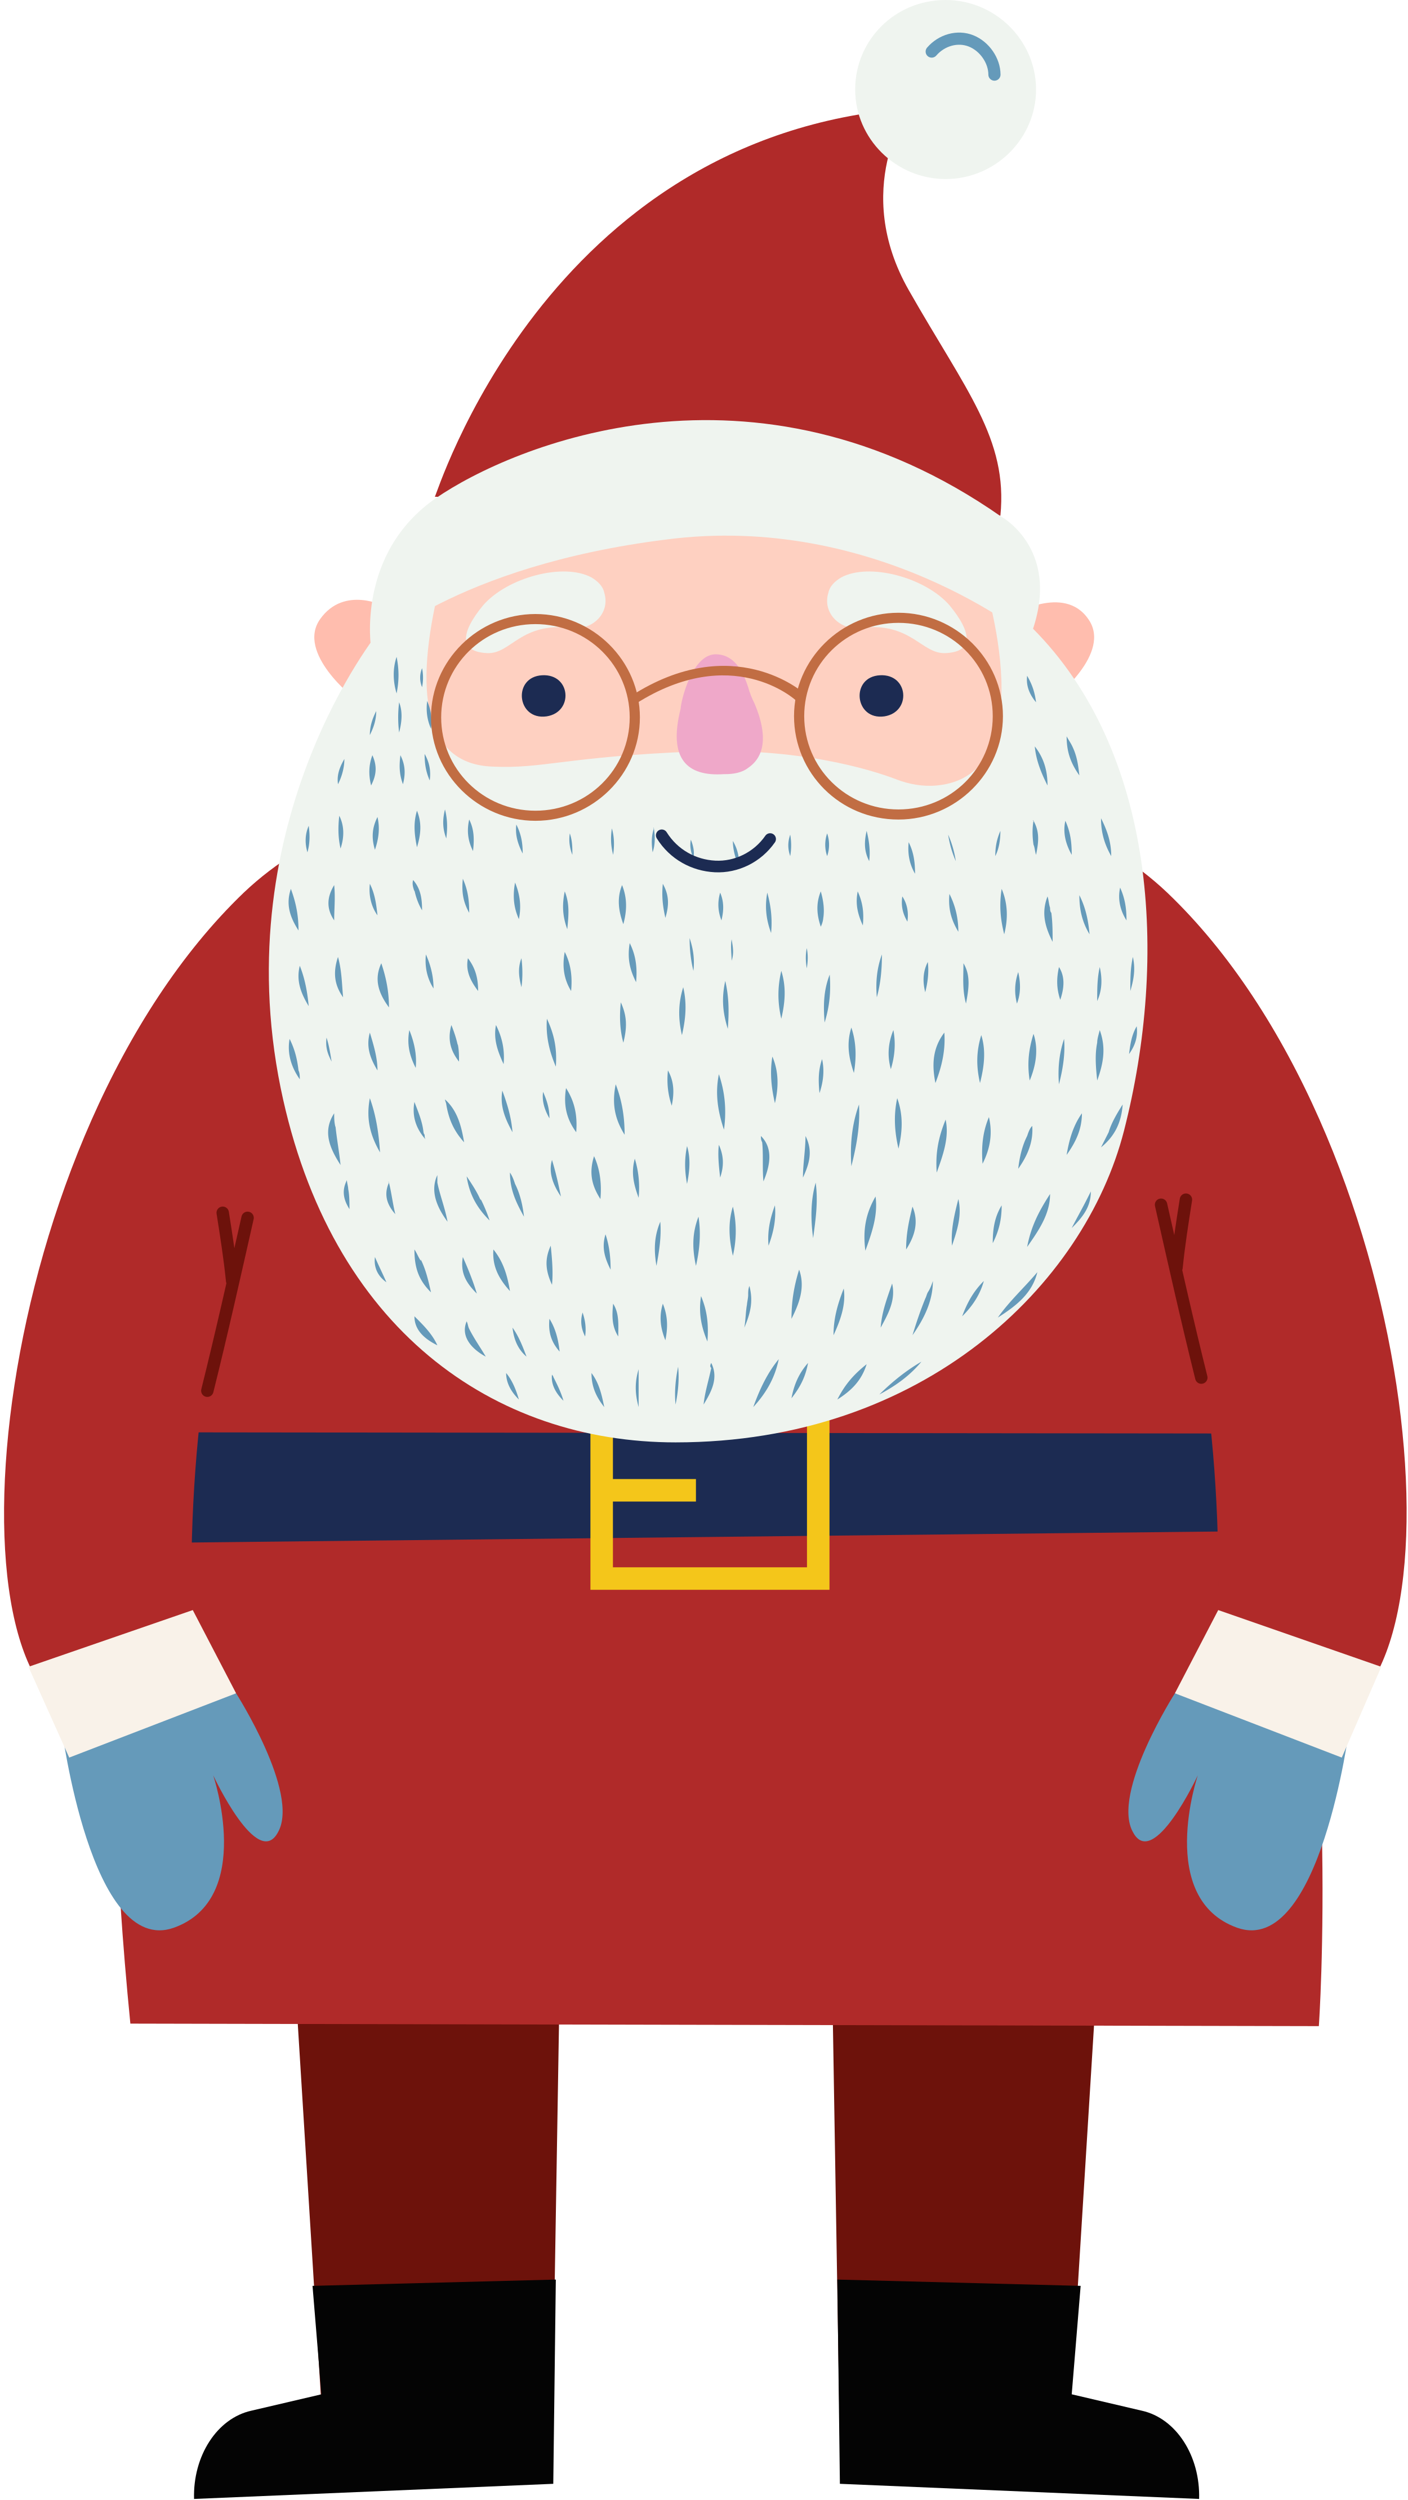 <svg xmlns="http://www.w3.org/2000/svg" width="227" height="403" fill="none" viewBox="0 0 227 403">
  <path fill="#6D120B" d="M88.995 394.265H52.233l-6.16-99.176h44.565l-1.643 99.176Z"/>
  <path fill="#040404" d="m89.2 400.362.41-32.923-39.225 1.016 1.438 17.478-11.296 2.642c-5.544 1.219-9.447 7.316-9.241 14.226l57.914-2.439Z"/>
  <path fill="#6D120B" d="M135.408 394.265h36.761l6.161-99.176h-44.565l1.643 99.176Z"/>
  <path fill="#040404" d="m135.408 400.362-.411-32.923 39.226 1.016-1.438 17.478 11.295 2.642c5.545 1.219 9.447 7.316 9.242 14.226l-57.914-2.439Z"/>
  <path fill="#B02A29" d="M212.626 326.59s14.787-207.701-103.095-202.62c0 0-109.461-8.942-88.514 202.214l191.609.406Z"/>
  <path fill="#1C2B52" d="m206.876 231.072-185.243-.203c-1.642 7.926-2.053 17.884-2.053 17.884l189.761-2.032-2.465-15.649Z"/>
  <path stroke="#F4C61A" stroke-miterlimit="10" stroke-width="3.627" d="M97.004 225.179h34.913v29.265H97.004v-29.265Zm15.197 15.039h-16.43"/>
  <path fill="#659ABA" d="M217.556 278.425s-4.724 36.987-18.073 32.313c-13.143-4.674-6.366-24.591-6.366-24.591s-7.188 15.446-10.474 9.146c-3.491-6.3 6.777-22.355 6.777-22.355l28.136 5.487Z"/>
  <path fill="#B02A29" d="M131.095 125.596s36.145-1.626 57.093 18.291c40.663 38.817 49.494 128.238 25.055 133.318-6.367 1.22-17.251-.406-16.84-17.681 1.026-64.627-21.153-95.721-28.547-106.898-12.322-18.698-36.761-27.03-36.761-27.03Z"/>
  <path fill="#F9F2E9" d="m222.69 268.67-26.287-9.146-6.983 13.414 26.903 10.364 6.367-14.632Z"/>
  <path fill="#659ABA" d="M9.928 278.425S14.65 315.412 28 310.738c13.144-4.674 6.367-24.591 6.367-24.591s7.187 15.446 10.473 9.146c3.492-6.3-6.777-22.355-6.777-22.355l-28.135 5.487Z"/>
  <path fill="#B02A29" d="M96.388 125.596s-36.145-1.626-57.093 18.291c-40.663 39.02-49.493 128.238-25.26 133.318 6.366 1.22 17.251-.406 16.84-17.681-1.027-64.627 21.153-95.721 28.547-106.898 12.527-18.698 36.966-27.03 36.966-27.03Z"/>
  <path fill="#F9F2E9" d="m4.588 268.67 26.493-9.146 6.982 13.414-26.903 10.364-6.572-14.632Z"/>
  <path fill="#FED0C1" d="M115.723 175.176c-30.624 0-55.45-22.201-55.45-49.588S85.1 76 115.724 76s55.45 22.201 55.45 49.588-24.826 49.588-55.45 49.588Z"/>
  <path fill="#FFBDAE" d="M163.133 99.176s8.42-5.08 12.322.61c3.902 5.487-5.545 12.803-5.545 12.803l-6.777-13.413ZM62.091 97.754s-6.572-3.455-10.474 2.032 5.545 12.803 5.545 12.803l4.93-14.835Z"/>
  <path fill="#EFF4EF" d="M158.615 93.486s10.063 31.5-7.599 33.126c-2.259.203-4.518-.203-6.572-1.016-4.313-1.626-15.608-5.081-32.243-4.471-20.947.813-24.644 2.845-32.859 2.439-10.268-.407-12.733-10.568-8.83-27.64l-9.448 5.894s-24.644 30.281-15.813 73.569c8.01 39.02 34.502 57.108 63.664 57.108 40.047 0 65.924-25.404 72.29-50.198 7.188-28.046 5.134-61.172-14.786-81.088l-7.804-7.723Z"/>
  <path fill="#659ABA" d="M165.597 108.931c.822 1.423 1.232 2.642 1.438 4.268-1.027-1.219-1.643-2.642-1.438-4.268Zm6.367 9.755c.205.406.616 1.016.821 1.423.822 1.625 1.027 3.048 1.232 4.877-1.437-2.032-2.053-3.861-2.053-6.3Zm-5.135 1.626c1.438 1.829 2.054 3.861 2.054 6.3-1.027-2.032-1.848-4.064-2.054-6.3Zm10.68 11.584c1.026 2.032 1.643 3.861 1.643 6.097-1.027-1.829-1.643-3.658-1.643-6.097Zm-5.751.407c.822 1.829 1.027 3.455 1.027 5.487-1.027-1.829-1.437-3.658-1.027-5.487-.205 0-.205 0 0 0Zm-5.134-.001c1.027 1.829.822 3.455.411 5.488-.205-.61-.205-1.22-.411-1.626-.205-1.423-.205-2.642 0-3.862-.205 0 0-.203 0 0 0-.203 0-.203 0 0Zm-5.339 1.626c0 1.423-.206 2.845-.822 4.065 0-1.423.205-2.642.822-4.065Zm19.304 9.146c.822 1.829 1.027 3.455 1.027 5.284-1.027-1.626-1.437-3.455-1.027-5.284-.205 0-.205 0 0 0Zm-6.572 1.219c1.027 2.032 1.438 4.065 1.643 6.3-1.232-2.032-1.643-4.065-1.643-6.3Zm-5.134.204c.205.609.205 1.219.411 1.829 0 .203 0 .609.205.813.206 1.625.206 3.048.206 4.674-1.233-2.439-1.849-4.674-.822-7.316Zm-7.393-1.22c1.027 2.439 1.027 4.877.411 7.316-.616-2.439-.822-4.674-.411-7.316Zm-8.42.813c1.027 2.032 1.437 4.064 1.437 6.097-1.232-2.033-1.643-3.862-1.437-6.097-.206 0-.206 0 0 0Zm-.206-9.552a16.77 16.77 0 0 1 1.233 4.268 16.73 16.73 0 0 1-1.233-4.268Zm-6.366 1.219c.821 1.626 1.027 3.252 1.027 5.081-.822-1.423-1.233-3.048-1.027-5.081Zm-6.777-1.829c.411 1.626.616 3.252.411 4.878-.822-1.626-.822-3.049-.411-4.878Zm-6.367.407a5.58 5.58 0 0 1 0 3.658 5.593 5.593 0 0 1 0-3.658c-.205 0-.205 0 0 0Zm-5.955.203a9.782 9.782 0 0 1 0 3.455c-.411-1.219-.411-2.236 0-3.455Zm-9.242 1.016c.822 1.423 1.027 2.642 1.027 4.268-.616-1.423-1.027-2.845-1.027-4.268-.205 0-.205 0 0 0Zm-6.777-.203c.411 1.016.616 2.032.411 3.049-.411-1.017-.616-2.033-.411-3.049Zm-5.956-1.829c.206 1.423.206 2.642-.205 3.861-.206-1.422-.205-2.642.205-3.861-.205 0 0-.203 0 0Zm-6.777 0c.41 1.423.41 2.845.205 4.268-.41-1.626-.41-2.845-.205-4.268Zm-6.777.813c.41 1.219.41 2.235.41 3.455-.41-1.016-.615-2.236-.41-3.455-.205 0-.205 0 0 0Zm-8.626-1.423c.822 1.626 1.027 3.049 1.027 4.674-.821-1.625-1.232-3.048-1.027-4.674Zm-7.598-.812c.821 1.625.821 3.251.616 5.08-.822-1.625-1.027-3.251-.616-5.08Zm-3.902-1.626c.41 1.625.41 3.048.205 4.674-.616-1.626-.616-3.049-.205-4.674-.206 0-.206 0 0 0Zm-4.518.203c.821 2.032.616 3.861 0 5.893-.411-2.032-.616-3.861 0-5.893Zm-6.366 1.016c.41 1.829.205 3.455-.412 5.284-.616-2.032-.41-3.658.411-5.284Zm-6.162-.203c.822 1.626.822 3.455.205 5.284-.41-1.829-.41-3.455-.205-5.284Zm-4.928 1.626c.204 1.422.204 2.845-.206 4.268-.411-1.423-.411-2.846.205-4.268-.205 0-.205 0 0 0Zm18.688-11.585c.821 1.423 1.027 2.845.821 4.268-.616-1.423-.821-2.642-.821-4.268Zm-3.902.204c.821 1.626.821 3.048.41 4.674-.616-1.626-.616-3.048-.41-4.674Zm-4.518 0c.821 1.829.616 3.252-.206 4.877-.41-1.625-.41-3.251.206-4.877-.206 0-.206 0 0 0Zm-4.518.609c0 1.423-.411 2.845-1.027 4.065-.206-1.423.205-2.642 1.026-4.065-.205 0-.205 0 0 0Zm13.349-9.348c.616 1.422.821 2.845.616 4.471-.616-1.423-.822-2.846-.616-4.471Zm-4.519.203c.616 1.626.41 3.252 0 4.878a19.385 19.385 0 0 1 0-4.878Zm-3.696 1.423c0 1.422-.411 2.642-1.027 3.861 0-1.423.41-2.642 1.027-3.861Zm7.393-6.91a7.619 7.619 0 0 1 0 3.048 3.923 3.923 0 0 1 0-3.048Zm-4.107-1.829c.41 2.032.41 3.861 0 5.893-.616-2.032-.616-4.064 0-5.893Zm81.531 38.614c.822 1.219 1.027 2.642.822 4.064-.822-1.422-1.027-2.642-.822-4.064Zm-7.188-.813c.822 1.829 1.027 3.455.822 5.487-.822-1.829-1.232-3.455-.822-5.487Zm-5.956 0c.411 1.422.616 2.845.411 4.267v-.203c0 .61-.205 1.22-.411 1.626-.616-1.829-.821-3.658 0-5.69Zm-8.625.203c.616 2.235.822 4.268.616 6.503-.821-2.235-1.027-4.268-.616-6.503Zm-7.599 0c.616 1.422.616 2.845.206 4.471-.616-1.626-.616-3.049-.206-4.471Zm-9.241-1.423c1.026 1.829 1.026 3.455.41 5.487-.41-1.829-.616-3.455-.41-5.487Zm-6.572.203c.821 2.033.821 4.065.205 6.301-.821-2.236-1.027-4.268-.205-6.301Zm-9.241 1.017c.821 2.032.616 3.861.41 6.096-.821-2.235-.821-4.064-.41-6.096Zm-8.01-1.423c.821 2.032 1.027 3.861.616 5.893-.822-1.829-1.027-3.658-.616-5.893Zm-8.42-.61c.821 1.829 1.027 3.455 1.027 5.488-1.027-1.829-1.233-3.455-1.027-5.488Zm-8.009.203c1.232 1.423 1.437 3.049 1.437 4.878-.616-1.016-1.027-2.236-1.232-3.252v.204c-.206-.61-.411-1.22-.206-1.83Zm-6.983.61c.821 1.626 1.027 3.252 1.232 5.081-1.027-1.423-1.437-3.252-1.232-5.081Zm-5.75.203c.205 2.033 0 3.862 0 5.691-1.233-1.829-1.233-3.658 0-5.691Zm-6.983.61c.822 2.235 1.232 4.268 1.232 6.706-1.437-2.235-2.053-4.267-1.232-6.706Zm135.749 10.974c.411 1.83.205 3.455-.411 5.488 0-1.829 0-3.658.411-5.488Zm-5.34 1.626c.411 1.829.411 3.658-.41 5.487 0-2.032 0-3.658.41-5.487Zm-6.572 0c1.027 1.626.822 3.455.206 5.284-.616-1.829-.616-3.454-.206-5.284Zm-6.572.813c.411 1.829.411 3.455-.205 5.081-.411-1.626-.411-3.252.205-5.081Zm-8.83-1.422c1.232 2.032.821 4.267.411 6.503-.616-2.236-.411-4.268-.411-6.503Zm-5.75-.204c.205 1.626 0 3.252-.411 4.878-.411-1.626-.411-3.252.411-4.878Zm-7.394-1.219c0 2.438-.205 4.674-.821 6.91-.206-2.439 0-4.675.821-6.91Zm41.074 11.584c.205 1.626-.205 3.049-1.232 4.471.205-1.626.411-3.048 1.232-4.471Zm-5.956.61c1.027 2.845.616 5.284-.41 8.129-.206-2.033-.411-4.065 0-6.097 0-.61.205-1.22.41-2.032Zm-5.75 1.422c.205 2.439-.205 4.878-.822 7.317-.205-2.439 0-4.878.822-7.317Zm-4.929-.813c.822 2.439.411 5.081-.616 7.52-.411-2.642-.205-4.878.616-7.52Zm-8.42.204c.822 2.642.411 5.284-.205 7.722-.616-2.642-.616-5.08.205-7.722Zm-5.956-.407c.206 2.846-.41 5.488-1.437 8.129-.616-3.048-.411-5.69 1.437-8.129Zm-8.215-.406c.411 2.235.206 4.267-.41 6.3-.616-2.236-.411-4.268.41-6.3Zm-6.777-.407c.822 2.439.822 4.878.411 7.317-.821-2.439-1.232-4.675-.411-7.317ZM181 178.029c-.205 2.846-1.232 5.081-3.491 6.91l1.232-2.439c.411-1.422 1.232-2.845 2.259-4.471-.205 0-.205 0 0 0Zm-6.572 1.423c0 2.642-1.027 4.674-2.464 6.707.41-2.439 1.027-4.675 2.464-6.707Zm-8.009 2.032c.205 2.642-.822 4.878-2.259 6.91.205-1.829.616-3.658 1.437-5.284.206-.609.411-1.219.822-1.626Zm-6.983-1.422c.616 2.642.206 5.08-1.027 7.519-.205-2.642 0-5.081 1.027-7.519Zm-6.982.406c.616 2.845-.411 5.691-1.438 8.536-.205-3.049.205-5.487 1.438-8.536Zm-7.804-3.455c1.026 2.845.821 5.487.205 8.129-.616-2.642-.821-5.284-.205-8.129Zm-6.161 1.016c.205 3.455-.411 6.707-1.233 9.959-.205-3.252 0-6.504 1.233-9.959Zm37.377 14.023c0 2.439-1.233 4.065-3.081 5.894.822-1.626 1.643-3.049 2.465-4.674l.616-1.22Zm-6.572.406c0 3.252-1.848 5.894-3.697 8.536.616-3.252 1.849-5.69 3.697-8.536Zm-7.804 1.83c0 2.235-.411 4.064-1.438 6.096 0-2.032.206-4.064 1.438-6.096Zm-6.983-1.017c.616 2.642-.205 5.081-1.027 7.52-.205-2.642.411-5.081 1.027-7.52Zm-7.393 1.22c1.027 2.438.411 4.674-1.027 6.91 0-2.439.411-4.472 1.027-6.91Zm-5.956-1.626c.411 3.049-.616 5.894-1.643 8.739-.41-3.252 0-5.894 1.643-8.739Zm-9.652-2.236c.411 3.049 0 5.894-.411 8.942-.411-3.048-.411-6.096.411-8.942Zm35.734 14.43c-.821 3.454-3.491 5.487-6.366 7.316 1.848-2.642 4.313-4.878 6.366-7.316Zm-8.625 1.422c-.617 2.236-1.849 4.065-3.492 5.691.822-2.236 1.849-4.065 3.492-5.691-.206 0-.206 0 0 0Zm-8.215 0c0 3.252-1.438 6.097-3.286 8.739.616-2.032 1.232-3.861 2.054-5.893.205-.407.205-.61.41-1.016.411-.61.616-1.22.822-1.83Zm-6.572.407c.616 2.642-.616 4.877-1.848 7.113.205-2.642 1.027-4.675 1.848-7.113Zm-7.804.813c.411 2.642-.616 5.284-1.643 7.519 0-2.642.616-4.877 1.643-7.519Zm-7.188-3.049c1.027 2.846 0 5.488-1.232 7.926 0-2.845.411-5.284 1.232-7.926Zm19.716 14.836c-1.849 2.236-4.108 3.862-6.778 5.284 2.054-2.032 4.313-3.861 6.778-5.284Zm-8.831.407c-.822 2.642-2.465 4.267-4.724 5.69 1.233-2.439 2.67-4.065 4.724-5.69Zm-9.447-.204c-.411 2.236-1.232 3.862-2.67 5.691.411-2.236 1.232-4.065 2.67-5.691Zm-4.724-.609c-.616 3.048-2.053 5.487-4.107 7.722 1.027-2.845 2.259-5.487 4.107-7.722Zm-10.884.609c1.232 2.439 0 4.675-1.233 6.707.206-2.032.822-3.861 1.233-5.894-.206-.203-.206-.406 0-.813Zm-23.618-66.253c1.027 2.033 1.233 4.065 1.027 6.301-1.232-2.033-1.437-4.065-1.027-6.301Zm-6.982 1.017c.205 1.625.205 3.251 0 4.674-.41-1.626-.616-3.049 0-4.674Zm-8.626 0c1.233 1.625 1.643 3.251 1.643 5.284-1.232-1.626-2.053-3.252-1.643-5.284-.205 0-.205 0 0 0Zm-6.777-.61c.822 1.829 1.232 3.658 1.232 5.487-1.026-1.626-1.437-3.455-1.232-5.487Zm-7.188 1.423c.822 2.438 1.233 4.674 1.233 7.113-1.643-2.236-2.465-4.471-1.233-7.113-.205-.204-.205-.204 0 0 0-.204 0-.204 0 0Zm-6.982-1.017c.616 2.236.616 4.268.821 6.504-1.437-2.032-1.643-4.065-.821-6.504-.206 0-.206 0 0 0Zm-6.161 1.423c.821 2.032 1.232 4.268 1.437 6.503-1.232-2.032-2.053-4.064-1.437-6.503Zm39.841 8.535c1.232 2.642 1.643 4.878 1.438 7.723-1.027-2.439-1.643-4.877-1.438-7.723Zm-8.214 1.017c1.026 2.032 1.437 4.064 1.232 6.3-1.027-2.236-1.643-4.065-1.233-6.3Zm-7.189 0c.411 1.016.822 2.235 1.027 3.251v-.203c.206 1.016.206 1.829.206 2.845-1.438-1.829-1.849-3.658-1.233-5.893-.205 0-.205 0 0 0Zm-6.777.813c.822 2.032 1.233 4.064 1.027 6.096-1.026-2.032-1.437-3.861-1.026-6.096Zm-6.366.406c.616 2.033 1.232 4.065 1.232 6.097-1.232-2.032-1.848-3.861-1.232-6.097-.205 0-.205 0 0 0Zm-6.983.813c.411 1.22.617 2.642.822 3.862-.616-1.22-1.027-2.236-.822-3.862-.205 0-.205 0 0 0Zm-5.955.203c.821 1.626 1.232 3.252 1.437 5.081.206.407.206 1.016.206 1.423-1.438-2.033-2.054-4.268-1.643-6.504Zm40.868 8.536c.616 1.423 1.027 2.642 1.027 4.268-.822-1.423-1.232-2.845-1.027-4.268-.205 0-.205 0 0 0Zm-6.572-.203c.822 2.235 1.438 4.268 1.643 6.707-1.232-2.236-2.053-4.268-1.643-6.707Zm-9.241 1.422c2.053 1.829 2.67 4.471 3.08 6.91-1.643-1.829-2.464-3.658-2.875-6.097 0-.203-.205-.609-.205-.813Zm-4.929.407c.616 1.625 1.232 3.048 1.438 4.674v-.203c0 .203 0 .609.205.813 0 .203 0 .609.205.813-1.643-1.83-2.259-3.862-1.848-6.097Zm-7.188-.61c1.027 2.845 1.437 5.691 1.643 8.739-1.643-2.845-2.26-5.487-1.643-8.739Zm-5.75 2.439c0 .813 0 1.422.205 2.235v-.203c.205 2.032.616 4.268.821 6.3-1.848-2.845-2.875-5.487-1.026-8.332Zm35.118 7.519c.616 2.032 1.026 3.862 1.437 5.894-1.232-1.829-2.053-3.862-1.437-5.894Zm-6.777 2.033c.41.61.616 1.219.82 1.829.822 1.626 1.233 3.455 1.439 5.284-1.233-2.236-2.26-4.268-2.26-7.113Zm-6.983.609c.822 1.22 1.643 2.439 2.26 3.862v-.204a24.682 24.682 0 0 1 1.437 3.455c-2.054-2.032-3.286-4.268-3.697-7.113Zm-4.724-.203v1.22c.411 2.032 1.233 4.064 1.644 6.3-1.644-2.236-2.876-4.878-1.644-7.52Zm-7.803 1.219c.41 1.626.616 3.455 1.026 5.081-1.437-1.626-1.848-3.251-1.026-5.081-.206-.203-.206-.203 0 0-.206-.203 0-.203 0 0Zm-6.778-.406c0 .407.206 1.016.206 1.423.205 1.016.205 2.235.205 3.251-1.027-1.625-1.232-3.048-.41-4.674-.206 0-.206 0 0 0Zm32.86 10.568c.205 2.032.41 4.268.205 6.3-1.027-2.235-1.233-4.064-.206-6.3Zm-9.242.61c1.643 2.032 2.259 4.268 2.67 6.706-1.849-2.032-2.876-4.064-2.67-6.706Zm-4.929 1.219c.822 1.829 1.643 3.861 2.26 5.894-1.85-1.829-2.67-3.455-2.26-5.894Zm-7.804-1.219c.41.61.616 1.219 1.026 1.829v-.203c.822 1.626 1.233 3.455 1.644 5.284-2.054-2.033-2.67-4.065-2.67-6.91Zm-6.367 1.219c.616 1.423 1.233 2.642 1.849 4.065-1.438-1.016-2.054-2.439-1.849-4.065Zm28.136 9.958c1.027 1.626 1.438 3.455 1.643 5.284-1.438-1.626-1.848-3.252-1.643-5.284-.205 0-.205 0 0 0Zm-5.956 1.423c1.027 1.423 1.643 3.048 2.26 4.674-1.439-1.219-2.055-2.845-2.26-4.674Zm-7.393-1.016c.205.406.205.813.41 1.219.822 1.626 1.849 3.049 2.67 4.471-2.259-1.219-4.107-3.251-3.08-5.69-.206 0-.206 0 0 0Zm-8.42-.813c1.437 1.422 2.875 2.845 3.696 4.674-2.053-1.016-3.696-2.439-3.696-4.674-.206 0-.206 0 0 0Zm42.511 8.129c.206 2.032 0 4.064-.41 6.097-.206-2.033 0-4.065.41-6.097Zm-6.366.407v6.096c-.616-2.235-.616-4.064 0-6.096Zm-7.599.609c1.232 1.626 1.643 3.455 2.054 5.488-1.438-1.829-2.054-3.455-2.054-5.488Zm-6.366.204c0 .203.205.203.205.406.616 1.219 1.232 2.439 1.643 3.861-1.232-1.219-2.054-2.642-1.848-4.267Zm-7.394-.204c1.027 1.22 1.643 2.846 2.054 4.268-1.232-1.219-2.054-2.642-2.054-4.268Zm39.226-14.023c.616 2.439.205 4.268-.822 6.707.206-1.219.206-2.439.411-3.658v.203c0-.61.205-1.219.205-1.829 0-.406 0-1.016.206-1.423Zm-7.804 1.626c1.027 2.439 1.232 4.674 1.027 7.316-1.027-2.439-1.438-4.674-1.027-7.316Zm-6.161 1.22c.821 2.032.821 3.861.41 5.893-.821-2.032-1.026-3.861-.41-5.893-.206 0-.206 0 0 0Zm-8.01 0c1.027 1.625.822 3.455.822 5.284-1.027-1.626-1.027-3.252-.822-5.284Zm-4.928 1.422c.41 1.219.616 2.439.41 3.861-.616-1.219-.821-2.438-.41-3.861Zm31.01-17.274c.205 2.235-.205 4.267-1.027 6.503-.205-2.236.206-4.268 1.027-6.503-.205 0-.205 0 0 0Zm-6.777.203a17.228 17.228 0 0 1 0 7.926c-.616-2.642-.821-5.284 0-7.926Zm-5.545 1.626c.411 2.642.205 5.284-.411 7.926-.616-2.846-.616-5.284.411-7.926Zm-6.161.813c.205 2.438-.205 4.877-.616 7.113-.411-2.439-.411-4.675.616-7.113Zm-8.831 2.032c.616 1.829.822 3.658.822 5.69-1.027-2.032-1.438-3.658-.822-5.69Zm-1.848-12.6c1.027 2.235 1.232 4.674 1.027 6.91-1.438-2.236-1.849-4.268-1.027-6.91Zm6.572.406c.616 2.032.821 4.065.616 6.3-.822-2.235-1.233-4.064-.616-6.3Zm8.42-2.032c.616 2.032.411 4.064 0 6.097-.411-2.236-.411-4.065 0-6.097Zm5.134-.203c.822 1.829.822 3.455.205 5.284-.205-1.829-.41-3.658-.205-5.284Zm6.777-1.423c2.054 2.032 1.438 4.877.411 7.316-.206-2.032 0-4.268-.206-6.3-.205-.406-.205-.61-.205-1.016Zm7.188 0c1.232 2.439.616 4.471-.411 6.706 0-2.235.411-4.471.411-6.706Zm2.67-12.397c.41 1.829.205 3.658-.411 5.487-.205-2.032-.205-3.658.411-5.487Zm-8.009-.406c1.026 2.438 1.026 4.877.41 7.519-.616-2.642-.821-5.081-.41-7.519Zm-8.626 2.845c1.027 3.048 1.232 5.894.822 8.942-1.027-3.048-1.438-5.894-.822-8.942Zm-8.215-.61c1.027 1.829 1.027 3.658.616 5.69-.616-1.829-.821-3.658-.616-5.69Zm-8.42 2.236c1.027 2.642 1.438 5.284 1.438 8.129-1.643-2.642-2.054-5.081-1.438-8.129Zm-8.009.609c1.437 2.236 1.848 4.471 1.643 7.113-1.643-2.235-2.054-4.471-1.643-7.113Zm42.511-18.29c.205 2.642 0 5.08-.822 7.722-.205-2.642-.205-5.08.822-7.722Zm-7.804-.61c.822 2.642.616 5.081 0 7.723-.616-2.642-.616-5.081 0-7.723Zm-9.036 1.626c.616 2.642.616 5.081.41 7.723-.821-2.642-1.026-4.878-.41-7.723Zm-6.777 1.016c.616 2.642.41 5.081-.206 7.723-.616-2.642-.616-5.081.206-7.723Zm-10.063 2.438c1.026 2.236 1.026 4.065.41 6.504-.616-2.236-.616-4.471-.41-6.504Zm1.437-9.551c1.027 2.032 1.232 4.064 1.027 6.3-1.027-2.033-1.438-3.862-1.027-6.3Zm9.653-.813c.616 1.829.821 3.455.616 5.284-.411-1.626-.616-3.455-.616-5.284Zm6.777.203c.205 1.22.411 2.236 0 3.455 0-1.016-.206-2.235 0-3.455Zm12.116 1.423c.206 1.016.206 2.032 0 3.251-.205-1.219-.205-2.235 0-3.251Z"/>
  <path fill="#EFF4EF" d="M138.694 101.209c-3.286.406-6.161-2.44-5.135-5.69.206-1.017 1.027-1.83 2.054-2.44 4.518-2.438 13.554 0 17.456 4.472 3.697 4.471 3.903 7.519-.616 7.722-3.902.203-5.545-5.081-13.759-4.064Zm-46.414 0c3.286.406 6.161-2.44 5.134-5.69-.205-1.017-1.026-1.83-2.053-2.44-4.519-2.438-13.555 0-17.457 4.472-3.696 4.471-3.902 7.519.616 7.722 3.902.203 5.34-5.081 13.76-4.064Z"/>
  <path fill="#EFA8C9" d="M115.692 105.477c3.081.203 4.313 3.455 4.929 5.284.205.813.616 1.829 1.027 2.642 1.027 2.438 2.875 7.722-1.027 10.364-1.027.813-2.464 1.016-3.697 1.016h-.205c-5.956.407-9.036-2.438-6.982-10.567 0-1.017 1.848-9.146 5.955-8.739Z"/>
  <path fill="#C16D43" d="M144.855 132.1c9.241 0 16.84-7.52 16.84-16.665s-7.599-16.665-16.84-16.665c-9.242 0-16.84 7.52-16.84 16.665s7.393 16.665 16.84 16.665Zm0-31.704c8.42 0 15.197 6.706 15.197 15.039 0 8.332-6.777 15.039-15.197 15.039-8.42 0-15.198-6.707-15.198-15.039 0-8.333 6.778-15.039 15.198-15.039Zm-58.53 31.907c9.241 0 16.84-7.52 16.84-16.665s-7.599-16.665-16.84-16.665c-9.242 0-16.84 7.52-16.84 16.665s7.598 16.665 16.84 16.665Zm0-31.704c8.42 0 15.197 6.707 15.197 15.039s-6.777 15.039-15.197 15.039c-8.42 0-15.198-6.707-15.198-15.039s6.778-15.039 15.198-15.039Z"/>
  <path fill="#C16D43" d="M102.549 113.402c15.402-9.755 25.466-.813 25.876-.406l1.232-1.22c-.205-.203-11.5-10.161-27.93.407l.822 1.219Z"/>
  <path fill="#B02A29" d="M146.498 17.477s-9.242 13.007 0 29.266C155.74 63 162.517 70.723 161.285 83.12l-91.184-3.049c.205.203 17.662-58.123 76.397-62.595Z"/>
  <path fill="#EFF4EF" d="M166.008 102.834s-24.85-20.323-58.736-15.852c-33.885 4.268-47.44 17.478-47.44 17.478s-2.464-15.242 10.474-24.184c12.117-8.333 51.137-24.997 91.184 3.048 0 0 10.063 5.487 4.518 19.51ZM137.872 14.43c0 7.925 6.572 14.429 14.582 14.429 8.009 0 14.581-6.504 14.581-14.43S160.463 0 152.454 0c-8.215 0-14.582 6.503-14.582 14.43Z"/>
  <path stroke="#1C2B52" stroke-linecap="round" stroke-linejoin="round" stroke-miterlimit="10" stroke-width="1.874" d="M124.161 135.244c-2.04 2.934-5.435 4.593-8.878 4.419-3.444-.174-6.663-1.926-8.596-5.021"/>
  <path stroke="#6D120B" stroke-linecap="round" stroke-linejoin="round" stroke-miterlimit="10" stroke-width="2" d="M39.916 196.301c-2.084 9.229-4.196 18.665-6.49 27.866m153.761-29.979c2.085 9.229 4.197 18.665 6.49 27.866m-2.48-28.684c-.577 3.664-1.153 7.329-1.521 10.966m-153.77-8.853c.577 3.665 1.154 7.33 1.52 10.967"/>
  <path fill="#1C2B52" d="M87.435 108.843c4.615-.229 5.076 5.941.692 6.627-4.844.685-5.537-6.399-.692-6.627Zm54.458 0c4.614-.229 5.075 5.941.692 6.627-4.845.685-5.537-6.399-.692-6.627Z"/>
  <path stroke="#659ABA" stroke-linecap="round" stroke-linejoin="round" stroke-miterlimit="10" stroke-width="1.959" d="M150.211 8.312c1.605-1.862 4.178-2.585 6.352-1.715 2.173.87 3.759 3.175 3.763 5.43"/>
</svg>
